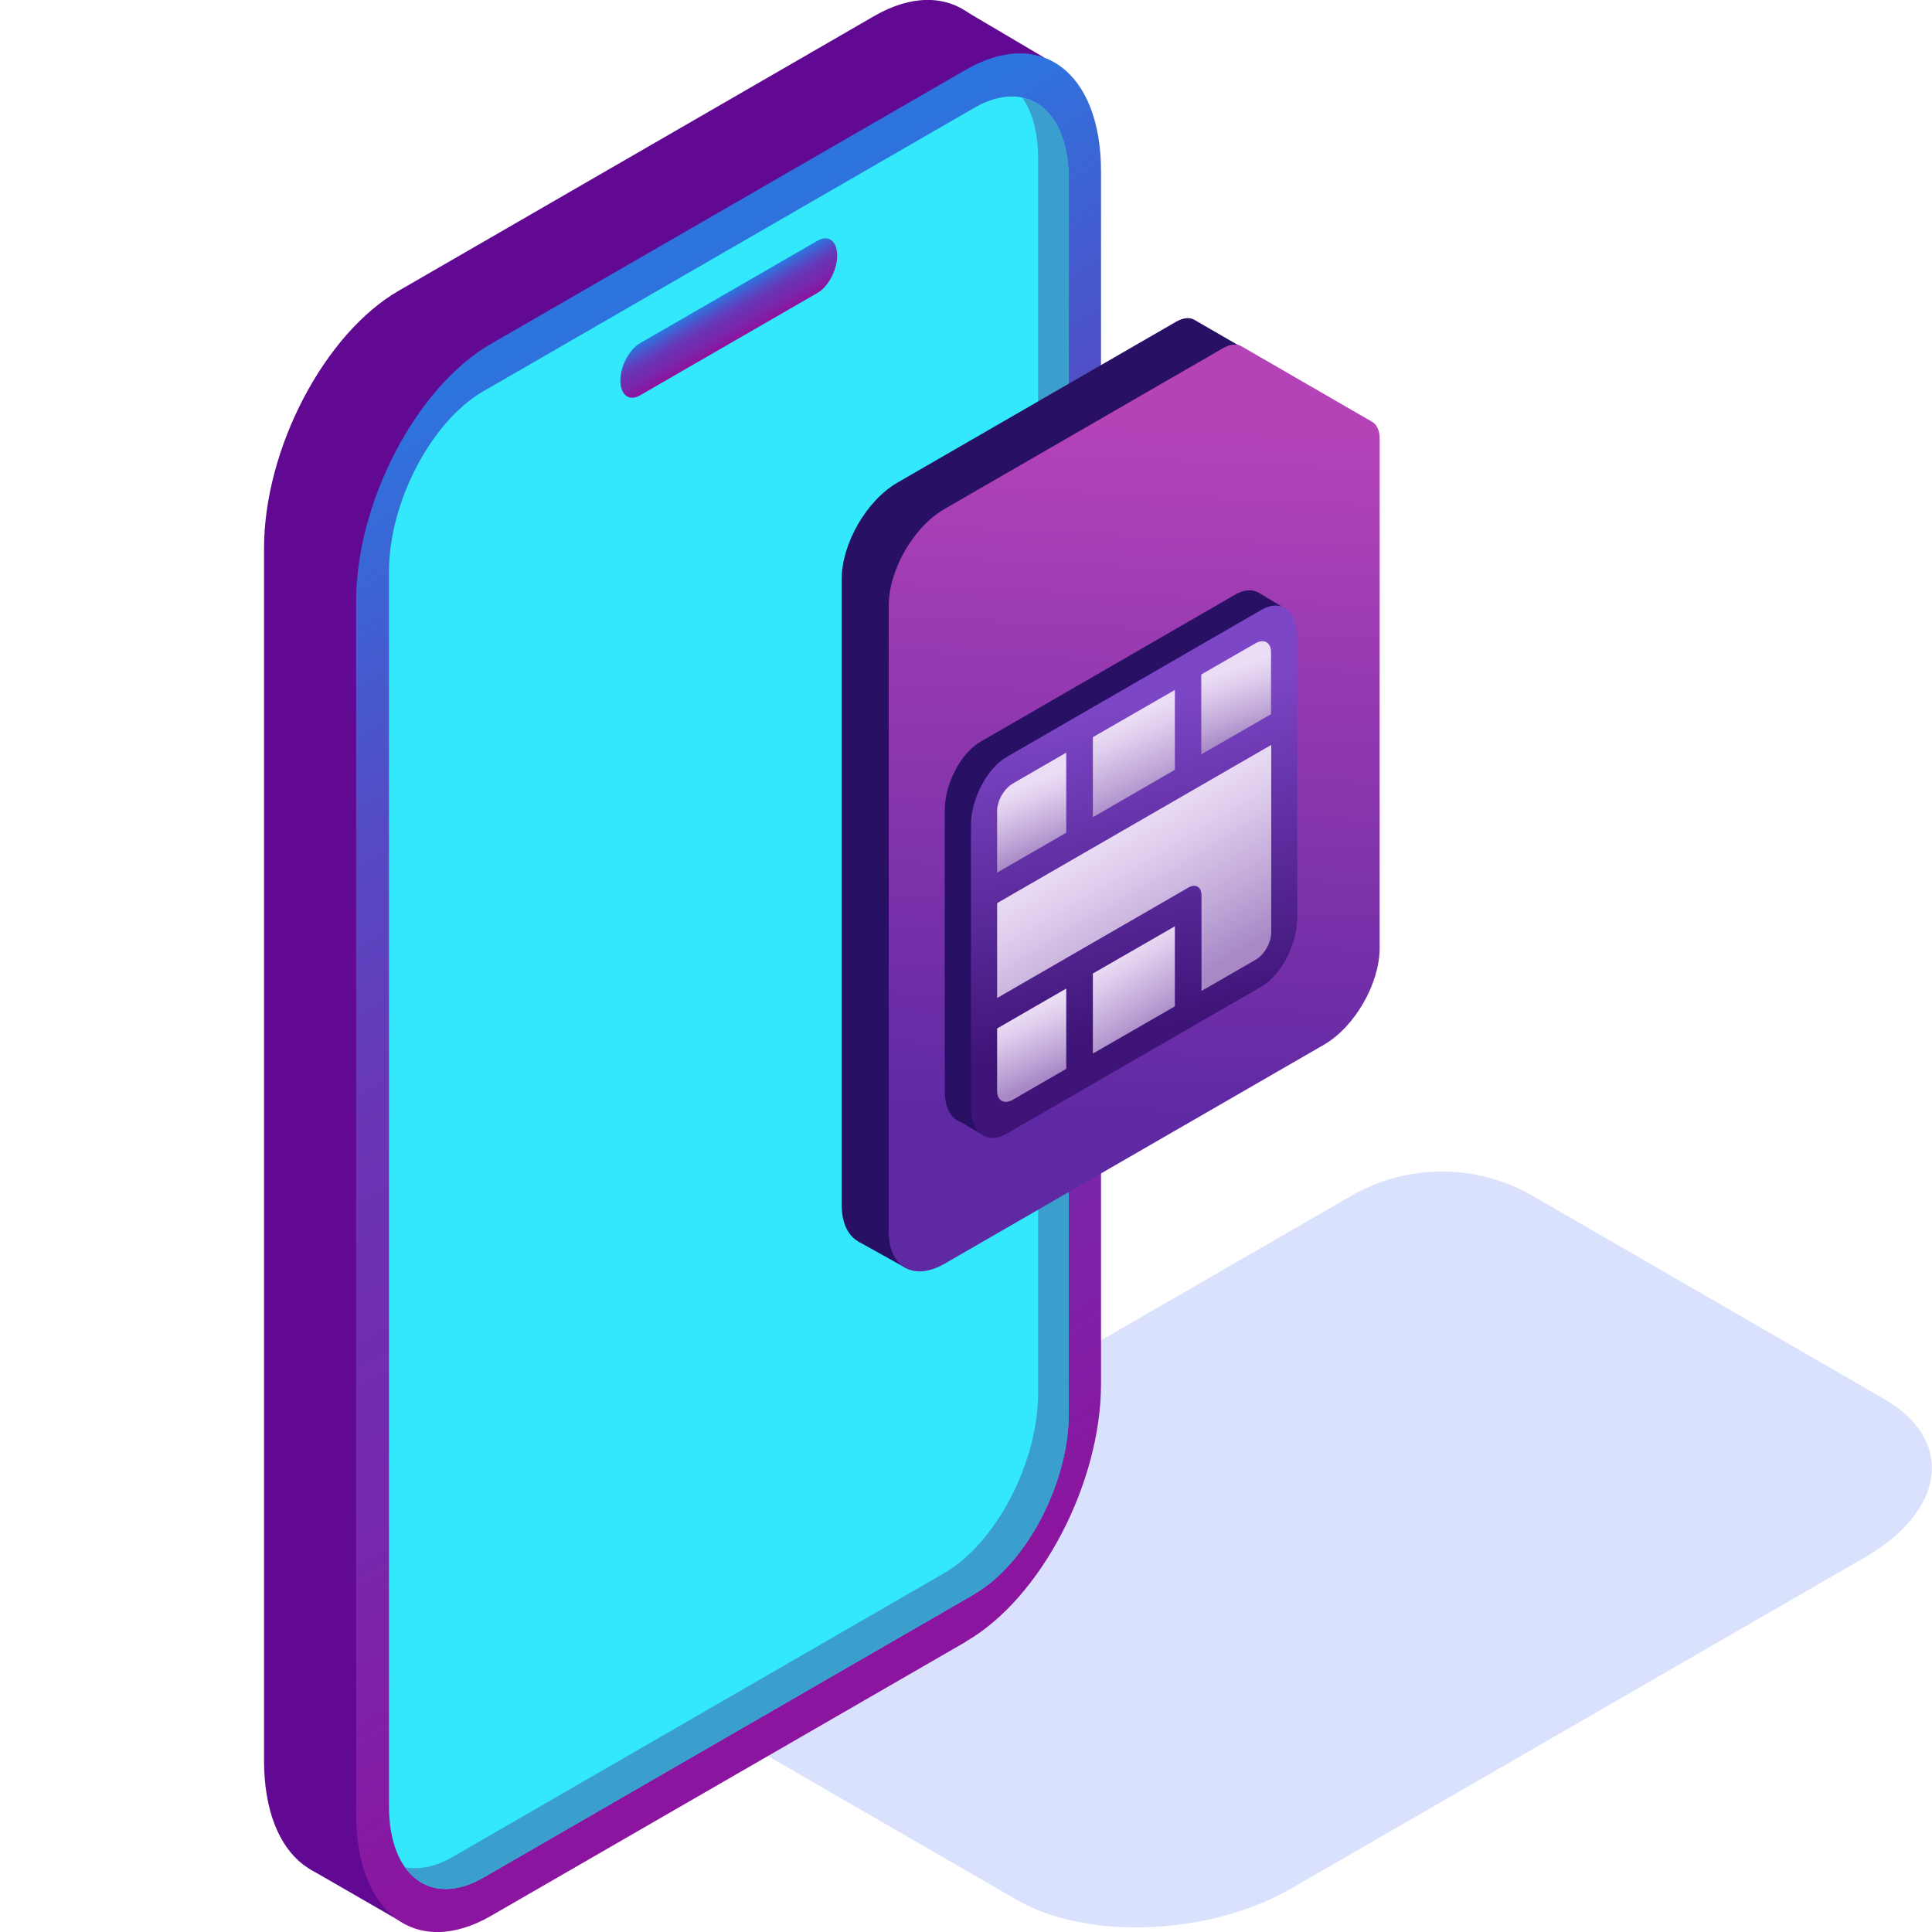 <svg width="90" height="90" fill="none" xmlns="http://www.w3.org/2000/svg"><g clip-path="url(#clip0_109_2436)"><path opacity=".2" d="M87.79 65.18L71.4 55.71a8.466 8.466 0 00-8.46 0L26.76 76.6l20.62 11.91c3.27 1.89 8.99 1.65 12.76-.53l26.73-15.43c3.77-2.18 4.19-5.48.91-7.37h.01z" fill="#4A6CF7"/><path d="M40.72 73.98L18.58 86.76c-3.47 2-6.28-.12-6.28-4.75V25.54c0-4.63 2.81-10 6.28-12L40.72.75c3.47-2 6.28.12 6.28 4.75v56.47c0 4.63-2.81 10-6.28 12v.01z" fill="#610993"/><path d="M14.47 87.09l4.44 2.56-.8-2.41-2.7-1.07-.94.92zM48.64 2.68L44.93.49 40.3 2.68 41.97 5l5.77-1.52.9-.8z" fill="#610993"/><path d="M45.01 76.47L22.87 89.25c-3.47 2-6.28-.12-6.28-4.75V28.02c0-4.63 2.81-10 6.28-12L45.01 3.24c3.47-2 6.28.12 6.28 4.75v56.47c0 4.63-2.81 10-6.28 12v.01z" fill="url(#paint0_linear_109_2436)"/><path d="M45.39 74.26L22.51 87.47c-2.43 1.4-4.39-.09-4.39-3.32V26.63c0-3.24 1.97-7 4.39-8.4L45.39 5.02c2.43-1.4 4.39.09 4.39 3.32v57.51c0 3.24-1.97 7-4.39 8.4v.01z" fill="#33E8FA"/><path d="M49.79 8.34v57.52c0 3.23-1.97 6.99-4.4 8.4L22.51 87.47c-1.52.88-2.86.62-3.65-.49.66.13 1.42-.01 2.23-.48l22.88-13.21c2.43-1.4 4.39-5.16 4.39-8.4V7.38c0-1.2-.27-2.17-.74-2.83 1.3.26 2.17 1.64 2.17 3.79z" fill="#3A9FCC"/><path d="M38.09 13.64l-8.28 4.78c-.5.29-.91-.02-.91-.69 0-.67.41-1.45.91-1.74l8.28-4.78c.5-.29.91.02.91.69 0 .67-.41 1.45-.91 1.74z" fill="url(#paint1_linear_109_2436)"/><path d="M57.57 16.04l-2.06-.69-.69.35s.58.65.59.67c.01.02 1.76.6 1.77.59.01-.01.4-.91.4-.91l-.01-.01z" fill="#281065"/><path d="M62.08 19.18v23.75c0 1.66-1.16 3.68-2.6 4.51l-17.67 10.2c-1.44.83-2.6.16-2.6-1.5V26.98c0-1.66 1.16-3.67 2.6-4.5l12.99-7.5c.32-.18.62-.21.84-.08l6.09 3.52c.22.13.35.41.35.77v-.01z" fill="#281065"/><path d="M42.2 59.07l-2.26-1.26.34-.72 2.61-.11-.04 1.12-.65.97z" fill="#281065"/><path d="M64.27 20.41v23.75c0 1.66-1.16 3.68-2.6 4.51L44 58.87c-1.44.83-2.6.16-2.6-1.5V28.21c0-1.66 1.16-3.67 2.6-4.5l12.99-7.5c.32-.18.62-.21.84-.08l6.09 3.52c.22.13.35.41.35.77v-.01z" fill="url(#paint2_linear_109_2436)"/><path d="M57.54 45.25L45.68 52.1c-.92.53-1.67-.03-1.67-1.26v-13.1c0-1.23.75-2.66 1.67-3.19l11.86-6.85c.92-.53 1.67.03 1.67 1.26v13.1c0 1.23-.75 2.66-1.67 3.19z" fill="#281065"/><path d="M58.6 27.59l1.1.66-.74.37-.76-.24.4-.79zM44.67 52.22l1.09.64v-.96l-.87-.32-.22.64z" fill="#281065"/><path d="M58.76 45.96L46.9 52.81c-.92.53-1.67-.03-1.67-1.26v-13.1c0-1.23.75-2.66 1.67-3.19l11.86-6.85c.92-.53 1.67.03 1.67 1.26v13.1c0 1.23-.75 2.66-1.67 3.19z" fill="url(#paint3_linear_109_2436)"/><path d="M49.67 35.06l-2.49 1.44c-.4.23-.73.8-.73 1.27v2.88l3.22-1.86v-3.73z" fill="url(#paint4_linear_109_2436)"/><path d="M46.45 47.92v2.89c0 .47.33.65.73.42l2.49-1.44v-3.74l-3.22 1.86v.01z" fill="url(#paint5_linear_109_2436)"/><path d="M54.73 35.86v-3.72l-3.82 2.2v3.73l3.82-2.21z" fill="url(#paint6_linear_109_2436)"/><path d="M58.48 29.97l-2.52 1.45v3.72l3.25-1.87v-2.88c0-.47-.33-.65-.73-.42z" fill="url(#paint7_linear_109_2436)"/><path d="M50.91 45.35v3.73l3.82-2.2v-3.73l-3.82 2.2z" fill="url(#paint8_linear_109_2436)"/><path d="M46.45 46.491l8.28-4.78.62-.36c.34-.2.62-.04.62.36v4.45l2.52-1.45c.4-.23.73-.8.73-1.27v-8.74l-12.77 7.37v4.42z" fill="url(#paint9_linear_109_2436)"/></g><defs><linearGradient id="paint0_linear_109_2436" x1="65.618" y1="61.766" x2="35.698" y2="9.943" gradientUnits="userSpaceOnUse"><stop stop-color="#8B159F"/><stop offset=".02" stop-color="#8917A0"/><stop offset=".27" stop-color="#7629AD"/><stop offset=".44" stop-color="#6F2FB2"/><stop offset=".56" stop-color="#6837B7"/><stop offset=".74" stop-color="#544BC4"/><stop offset=".96" stop-color="#346DDA"/><stop offset="1" stop-color="#2D74DE"/></linearGradient><linearGradient id="paint1_linear_109_2436" x1="24.248" y1="21.531" x2="23.258" y2="19.816" gradientUnits="userSpaceOnUse"><stop stop-color="#8B159F"/><stop offset=".02" stop-color="#8917A0"/><stop offset=".27" stop-color="#7629AD"/><stop offset=".44" stop-color="#6F2FB2"/><stop offset=".56" stop-color="#6837B7"/><stop offset=".74" stop-color="#544BC4"/><stop offset=".96" stop-color="#346DDA"/><stop offset="1" stop-color="#2D74DE"/></linearGradient><linearGradient id="paint2_linear_109_2436" x1="53.6" y1="19.551" x2="52.09" y2="52.241" gradientUnits="userSpaceOnUse"><stop stop-color="#B543B8"/><stop offset="1" stop-color="#5F29A4"/></linearGradient><linearGradient id="paint3_linear_109_2436" x1="51.23" y1="32.91" x2="54.33" y2="47.79" gradientUnits="userSpaceOnUse"><stop stop-color="#7D46C6"/><stop offset="1" stop-color="#3E1478"/></linearGradient><linearGradient id="paint4_linear_109_2436" x1="47.56" y1="36.63" x2="48.78" y2="39.611" gradientUnits="userSpaceOnUse"><stop stop-color="#EBDDF6"/><stop offset=".24" stop-color="#DFCEED"/><stop offset=".7" stop-color="#BFA6D7"/><stop offset="1" stop-color="#A889C6"/></linearGradient><linearGradient id="paint5_linear_109_2436" x1="47.46" y1="47.221" x2="48.81" y2="50.151" gradientUnits="userSpaceOnUse"><stop stop-color="#EBDDF6"/><stop offset=".24" stop-color="#DFCEED"/><stop offset=".7" stop-color="#BFA6D7"/><stop offset="1" stop-color="#A889C6"/></linearGradient><linearGradient id="paint6_linear_109_2436" x1="52.16" y1="33.641" x2="53.73" y2="37.121" gradientUnits="userSpaceOnUse"><stop stop-color="#EBDDF6"/><stop offset=".24" stop-color="#DFCEED"/><stop offset=".7" stop-color="#BFA6D7"/><stop offset="1" stop-color="#A889C6"/></linearGradient><linearGradient id="paint7_linear_109_2436" x1="57.1" y1="31.241" x2="58.14" y2="34.321" gradientUnits="userSpaceOnUse"><stop stop-color="#EBDDF6"/><stop offset=".24" stop-color="#DFCEED"/><stop offset=".7" stop-color="#BFA6D7"/><stop offset="1" stop-color="#A889C6"/></linearGradient><linearGradient id="paint8_linear_109_2436" x1="51.79" y1="44.51" x2="53.85" y2="47.72" gradientUnits="userSpaceOnUse"><stop stop-color="#EBDDF6"/><stop offset=".24" stop-color="#DFCEED"/><stop offset=".7" stop-color="#BFA6D7"/><stop offset="1" stop-color="#A889C6"/></linearGradient><linearGradient id="paint9_linear_109_2436" x1="51.65" y1="38.611" x2="55.77" y2="45.561" gradientUnits="userSpaceOnUse"><stop stop-color="#EBDDF6"/><stop offset=".24" stop-color="#DFCEED"/><stop offset=".7" stop-color="#BFA6D7"/><stop offset="1" stop-color="#A889C6"/></linearGradient><clipPath id="clip0_109_2436"><path fill="#fff" d="M0 0h90v90H0z"/></clipPath></defs></svg>